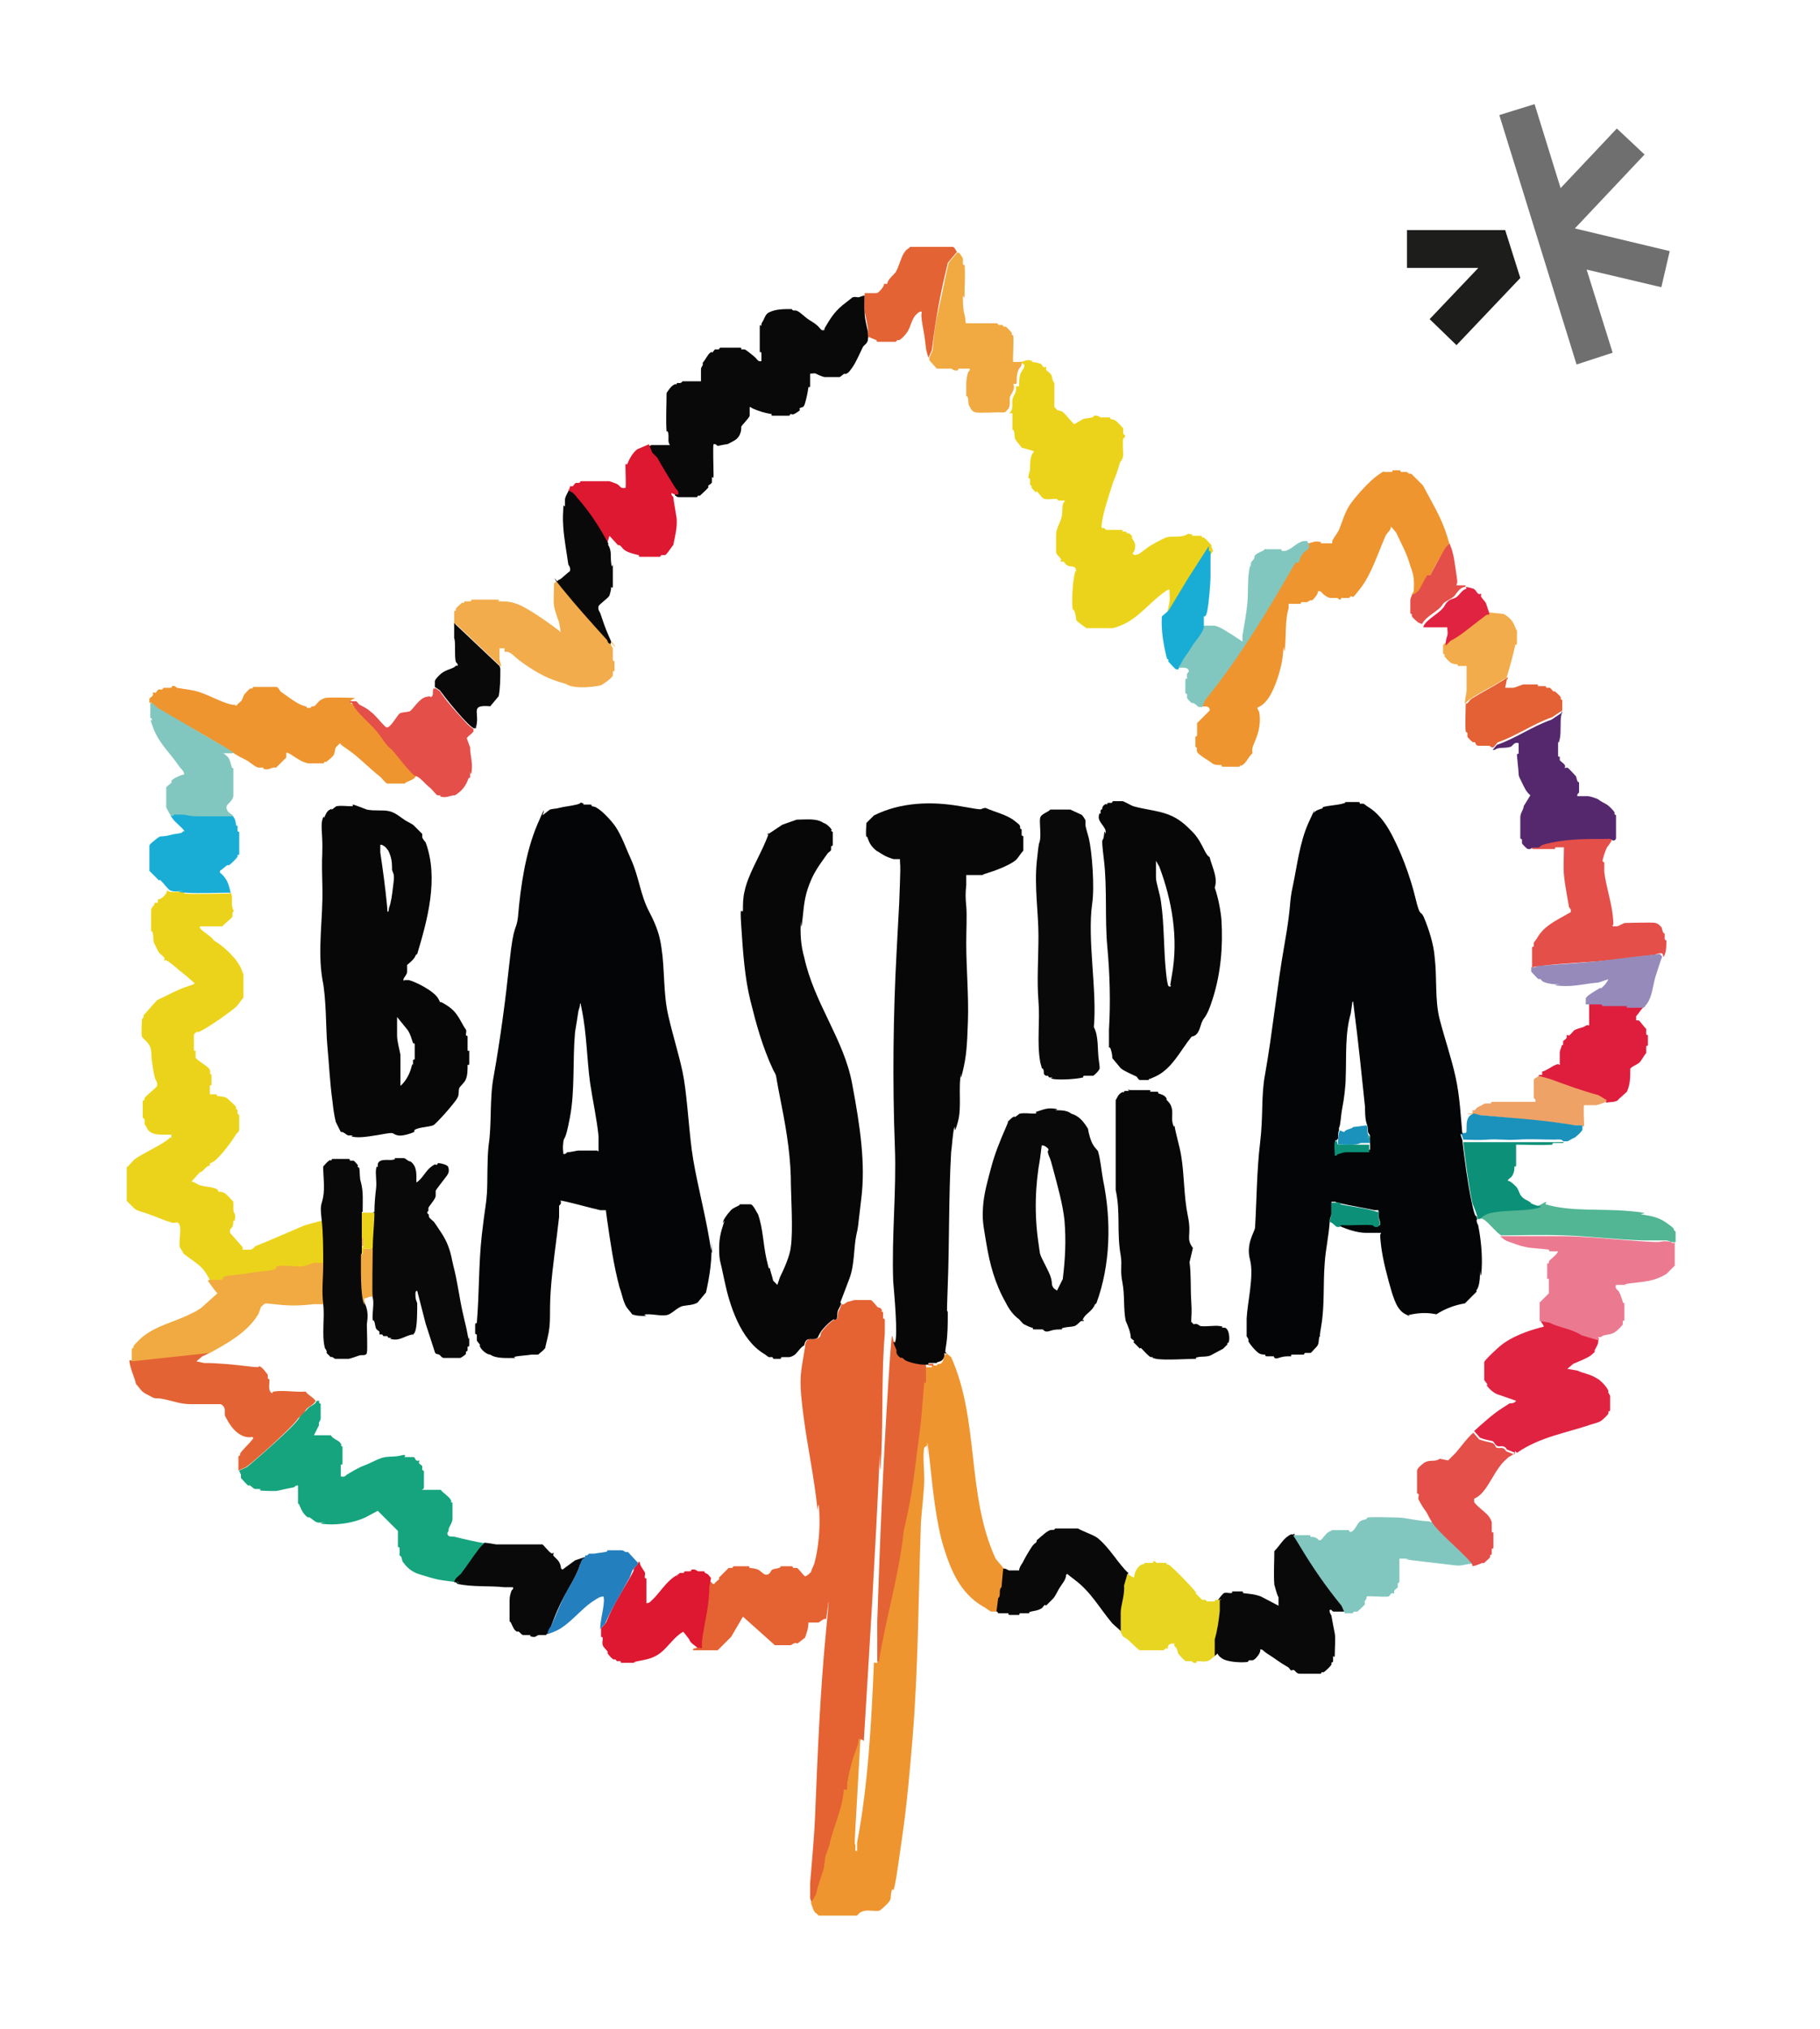 <?xml version="1.0" encoding="UTF-8"?>
<svg id="Capa_1" xmlns="http://www.w3.org/2000/svg" version="1.1" viewBox="0 0 216.8 241.6">
  <!-- Generator: Adobe Illustrator 29.8.2, SVG Export Plug-In . SVG Version: 2.1.1 Build 3)  -->
  <defs>
    <style>
      .st0 {
        fill: #040506;
      }

      .st1 {
        fill: #15a47e;
      }

      .st2 {
        fill: #dd1830;
      }

      .st3 {
        fill: #52b593;
      }

      .st4 {
        fill: #0a090a;
      }

      .st5 {
        fill: #070708;
      }

      .st6 {
        fill: #247fbe;
      }

      .st7 {
        fill: #f0aa41;
      }

      .st8 {
        fill: #1d1d1b;
      }

      .st9 {
        fill: #e44f49;
      }

      .st10 {
        fill: #e02341;
      }

      .st11 {
        fill: #e36135;
      }

      .st12 {
        fill: #e8d521;
      }

      .st13 {
        fill: #df1e3d;
      }

      .st14 {
        fill: #958aba;
      }

      .st15 {
        fill: #82c7bf;
      }

      .st16 {
        fill: #f2ac4b;
      }

      .st17 {
        fill: #ee9530;
      }

      .st18 {
        fill: #706f6f;
      }

      .st19 {
        fill: #1a92bb;
      }

      .st20 {
        fill: #ecd31b;
      }

      .st21 {
        fill: #e46334;
      }

      .st22 {
        fill: #55286e;
      }

      .st23 {
        fill: #0c9178;
      }

      .st24 {
        fill: #e56233;
      }

      .st25 {
        fill: #19add5;
      }

      .st26 {
        fill: #eb7a91;
      }

      .st27 {
        fill: #efa265;
      }
    </style>
  </defs>
  <g>
    <polygon class="st8" points="167.6 31.9 176.1 31.9 170.3 38 173.5 41.1 181.1 33.1 179.3 27.4 167.6 27.4 167.6 31.9"/>
    <polygon class="st18" points="182.8 12.4 178.6 13.7 187.8 43.4 192.1 42 189 32.1 197.9 34.2 198.9 29.9 187.6 27.2 195.9 18.4 192.6 15.3 185.9 22.4 182.8 12.4"/>
  </g>
  <g>
    <path class="st24" d="M102.6,207.1c-.4.2-.3.8-.4,1-.2.8-.5,1.7-.8,2.5s-.5,1.6-.4,2.6h-.4c0,2.3-1.3,4.5-1.7,6.6s-.3.8-.4,1.1c-.1.5-.2,1.5-.4,2.1s-.6,1.7-.8,2.7l-.6,1c0-.2-.2-.6-.2-.7,0-.5,0-1.2,0-1.7.2-2.6.5-5.5.6-8.2.3-7.4.6-14.7,1.3-21.9s0-1,0-1.4c-.2-.2-.8.4-.9.4-.3,0-1.2,0-1.2,0,0,.7-.2,1.2-.4,1.8l-.9.7c-.4-.2-.7.2-.8.2-.6,0-1.3,0-1.9,0l-3.8-3.4-1.4,2.4-1.6,1.6h-2.9c-.1,0,0-.2,0-.2.9,0,.5-.9.6-1.4.3-1.9.8-3.8.8-5.9l.2-1c.2.2.5.3.7.6h.2c.1-.2.3-.3.5-.5s0-.2,0-.2c.2-.2,1.2-1.2,1.2-1.2.1,0,.3,0,.4,0s.1-.2.2-.2c.3,0,1.4,0,1.7,0s.1.2.2.2c.2,0,.8.1,1,.2.4.2.7.7,1.1.6s.4-.5.6-.6.5-.1.8-.2.1-.2.2-.2c.3,0,1.1,0,1.3,0s.1.2.2.2c.1,0,.3,0,.4,0,.2,0,.7.8,1,1,.2,0,.6-.4.7-.5.1-.4.3-.7.4-1,.5-1.8.7-4.1.6-6.1s-.2-.1-.2-.2c-.4-4-1.2-7.5-1.7-11.4s-.4-4.6,0-6.9.1-1,.2-1.4c.2-1.1.8-.6,1.4-.8s.4-.6.5-.7c.3-.5,1.1-1.3,1.6-1.6s.2,0,.3,0c.1-.1.1-.9.2-1s.3-.7.4-.9c0,.4.6-.2.7-.2.2,0,.7-.2.8-.2.3,0,1.7,0,1.9,0s.6.6.8.8.3,0,.5.3,0,.1,0,.2.2.1.2.2c0,.2,0,.4,0,.6s.2.1.2.2c0,.4,0,1.3,0,1.7-.4,4.6-.2,9.4-.4,14.1s-.2.1-.2.2c-.5,11.5-1.2,22.8-1.9,34.2Z"/>
    <path class="st17" d="M112.7,161.1l.6.5c3.4,7.6,1.8,16.4,5.3,24l1,1.2-.2,2.2c-.4.3,0,1-.4,1.3l-.2,1.6c-.2,0-.5,0-.7,0s-.7-.5-1-.6c-2.7-1.6-3.8-4.2-4.7-7.1s-1.3-7-1.7-10.7-.2-.1-.2-.2c0-.4,0-.8,0-1.2,0,0-.4.2-.4.3-.2.7,0,2.7,0,3.6,0,1.6-.3,3.7-.4,5.3-.3,8.6-.3,17.2-1,25.7s-1,10.1-1.7,15-.6,2.2-.8,3.2,0,.7-.2,1.1-1.2,1.2-1.2,1.2c-.8.2-2-.4-2.7.6h-4.6c-.1-.2-.4-.3-.5-.5-.2-.3-.3-.8-.4-1l.6-1c.2-1,.5-1.8.8-2.7s.2-1.6.4-2.1.2-.5.4-1.1c.4-2.1,1.6-4.3,1.7-6.6h.4c0-.9.2-1.7.4-2.6s.5-1.7.8-2.5,0-.9.4-1c-.2,3.5-.4,7.1-.6,10.6s0,1.4,0,2.1-.1.7.2.7c0-.3,0-.6,0-1,1.3-6.8,1.7-14.2,2-21.4,0-.1.1,0,.2,0s.2,0,.2,0c.8-5,2.3-9.9,2.9-15s.4-2.1.6-3c.6-2.9.9-6,1.3-8.9s.3-4.2.6-6.3.2-.1.2-.2c0-.6,0-1.2,0-1.8.1,0,.3,0,.4,0s.3,0,.5,0v-.2c.2,0,.4,0,.6,0,0-.2.3-.2.4-.2.4-.2.4-.7.5-1s.2,0,.2,0Z"/>
    <path class="st20" d="M27.5,106.3c.3.7,0,1.1.2,1.8s.2.1.2.2c0,.2-.2.3-.2.4s0,.3,0,.4c0,.2-1,.9-1.2,1.2-.7,0-1.4,0-2.1,0s-.7,0-.5.3,1.3.9,1.6,1.4c1.2.7,2.8,2.2,3.3,3.5s0,.4.2.6v2.7c-.4.4-.6.9-1,1.2-1,.8-2.4,1.8-3.6,2.5s-.7.2-1,.4-.2.2-.3.3c0,.6,0,1.2,0,1.7s.2.1.2.2c0,.2,0,.6,0,.8,0,.3,1.6,1.1,1.7,1.5s0,.3,0,.4.2.1.2.2c0,.3,0,.9,0,1.1s-.2.1-.2.2c0,.3,0,.7,0,1,.2,0,.5,0,.7,0s.1.2.2.2c.4.1.9,0,1.3.4s.8.7.9.9,0,.1,0,.2.2.1.2.2,0,.3,0,.4.2.1.2.2c0,.3,0,1.4,0,1.7s-.3.4-.4.6c-.4.7-2,2.9-2.8,3.3s-.2,0-.3,0v.4c-.5,0-.7.7-1.2.8l-1,1.1c.3,0,.7.3.9.4.6.2,1.3.2,1.9.4s.3.4.4.4c.2,0,.5,0,.8.2s1,1,1,1c0,.2,0,.7,0,1s.3.4.2,1-.2.1-.2.2c0,.4,0,.8-.4,1.1v.4l1.5,1.7v.3c.3,0,.6,0,.9,0s.5-.3.6-.4c2-.8,4-1.7,5.9-2.5l2.2-.6c0,1.8.1,3.6.2,5.3-.4,0-.8,0-1.2,0s-1.4.4-1.7.4c-.7,0-2.1-.2-2.7,0s-.3.4-.4.4c-.6.2-2.1.2-2.9.4s-2.2.2-2.9.4-.3.4-.4.4c-.4,0-1,0-1.4,0-.8-1.5-1-1.7-2.4-2.7s-.6-.5-.9-.7c0-.2-.4-.6-.4-.8-.1-.7.2-1.9,0-2.5s-.6-.2-.9-.3c-1-.3-2.1-.8-3-1.1s-1.1-.3-1.5-.6l-.9-.9v-4c.4-.3.7-.8,1-1,1-.7,2.6-1.4,3.6-2.1s.3-.5.7-.4v-.4c-1.3,0-2.6.2-3-1-.3-.2-.1-.5-.2-.8s-.2-.1-.2-.2c0-.3,0-1.6,0-1.9s.2-.1.2-.2,0-.1,0-.2c.2-.4,1.5-1.3,1.5-1.5.1-.4-.1-.6-.2-.8-.2-.6-.3-1.5-.4-2.1s0-1.1-.2-1.7-.9-1-1-1.3,0-1.6,0-1.9.3-.3.2-.6l1.6-1.8c1.3-.6,2.5-1.3,3.8-1.7s.3-.4.5-.5c-.4-.3-.8-.7-1.2-1s-1.5-1.3-1.9-1.5-.2,0-.3,0,0-.2,0-.3c-.1-.2-.4-.4-.6-.6s-.5-1-.6-1.1c-.2-.4-.1-.9-.2-1.3s-.2-.1-.2-.2c0-.5,0-2.1,0-2.5s.5-.6.4-.9h.4v-.4c.4,0,1.1-.6,1.1-1.1.4.4,1.2.1,1.8.2s.1.2.2.2c1.8.1,3.7,0,5.4,0Z"/>
    <path class="st20" d="M121.5,43.1c.4,0,.7-.3,1.2-.2s.1.2.2.2c.3,0,.7.1,1,.2s.2.3.4.4.2,0,.3,0,0,.2,0,.3c.1.2.5.4.6.6.2.3.1.7.4,1v2.9c.1,0,.2.2.3.3s.5.1.6.2c.4.2,1.3,1.5,1.5,1.5l1-.6c.3-.1.8-.1,1.1-.2s.1-.2.2-.2c.5-.1.7.2.8.2.3,0,.7,0,1,0s.1.2.2.2c.1,0,.5.1.6.2.1,0,.8.8.9.9,0,.2,0,.4,0,.6s.3.1.2.4-.2.1-.2.2c-.1.5,0,1.3,0,1.9s-.3.8-.4,1c-.2.8-.5,1.6-.8,2.3-.4,1.3-1.1,3.3-1.3,4.6s0,.6,0,.9c.3-.1.4.2.5.2.5,0,1.2,0,1.7,0s.1.2.2.2c.1,0,.3,0,.4,0s.1.2.2.2c.1,0,.3,0,.5.3s0,.1,0,.2c.3.5.5.7.4,1.3s-.4.5-.2.7.4,0,.6,0c.5-.3.9-.7,1.4-1s1.6-.9,1.9-1c.7-.2,1.4,0,2.1-.2s.3-.3.8-.2.1.2.2.2c.3,0,.7,0,1,0s.1.2.2.2.1,0,.2,0c.3.2.6.6.9.9,0,.3.1.4.2.7l-2.5,3.9-2.3,3.8-.8.7c0-.7.3-1.6.4-2.2s0-1.1,0-1.6c-.3,0-.4.2-.6.3-1.7,1.2-3.1,3.1-5,3.9s-.9,0-1.1.4h-3.2c-.2-.2-1.2-.8-1.2-1s-.1-.7-.2-1-.2-.1-.2-.2c-.2-.9,0-3.3.2-4.2s.2-.1.2-.2c0-.2,0-.6-.3-.7s-.5,0-.8-.2-.2-.3-.4-.4-.2,0-.3,0,0-.2,0-.3c-.1-.2-.5-.5-.6-.8,0-.7,0-1.4,0-2.1s.4-1.3.6-1.9.1-1.2.2-1.7.3-.2.2-.5c-.2,0-.5,0-.7,0s-.1-.2-.2-.2c-.4,0-1.2.1-1.5,0s-.6-.6-.8-.8-.1,0-.2,0c-.1,0-.4-.4-.5-.5s0-.1,0-.2-.2-.1-.2-.2c0-.2,0-.4,0-.6s-.2-.1-.2-.2c0-.5.2-.8.2-1,0-.6,0-1.2.2-1.7s.3-.2.2-.5l-1.4-.4c-.2-.3-.5-.6-.7-.9s-.1-.6-.2-1-.2-.1-.2-.2c0-.4,0-1.9,0-2h-.4c.6-.5.3-1,.4-1.6s.6-.9.4-1.6h.4c0-.5,0-1.2.2-1.6s.5-.6.4-1Z"/>
    <path class="st17" d="M172.7,64.8c-.2.4-.6.7-.8,1-.6.9-1.2,1.9-1.5,2.8h-.4c-.2.5-.6,1.3-1,1.8s-.5.5-.8.5c0-.3.2-.4.2-.5.1-1.3,0-2-.4-3-.4-1.5-1.1-2.7-1.7-4l-.6-.7c0,.4-.4.7-.6,1-.9,2-1.7,4.6-3,6.3s-.9.9-1,1-.1,0-.2,0-.1.2-.2.2c-.2,0-.5,0-.8,0s-.1.2-.2.2c-.3,0-.3-.2-.4-.2-.2,0-.5,0-.8,0s-.7-.3-.8-.4c-.2-.1-.3-.5-.7-.4,0,.4-.4.8-.7,1.1-.3-.1-.5.2-.6.2-.2,0-.4,0-.6,0s-.1.2-.2.2c-.4,0-1,0-1.4,0,0,.2,0,.3,0,.5-.4,1.4-.3,2.9-.4,4.4s-.2.1-.2.2c-.1,1.4-.2,2.1-.6,3.4s-1.1,3.1-2.2,3.7-.2,0-.3,0c-.1.3.2.6.2.7.2,1.1,0,2.2-.4,3.2s-.5,1.1-.4,1.7c-.5.4-.7,1.1-1.2,1.4s-.1,0-.2,0-.1.2-.2.2c-.3,0-1.6,0-1.9,0s-.1-.2-.2-.2c-.4,0-.8,0-1.1-.2-.3-.3-1.7-1-1.8-1.4s0-.3,0-.4-.2-.1-.2-.2c0-.3,0-.9,0-1.1s.2-.1.2-.2c0-.5,0-1,0-1.5l1.5-1.5c0-.7-.7-.4-1.1-.5l.4-.9c3.9-4.9,7.5-10.6,10.7-16.3h.4c0-.4.3-.9.6-1.2s.7-.5.6-1c.5,0,.8-.3,1.4-.2s.1.2.2.2c.5,0,1,0,1.4,0,0,0,0-.2,0-.3.2-.4.6-.9.8-1.3.4-1,.7-2.1,1.3-3s2.3-2.8,3.3-3.5.7-.4.8-.4c.2,0,.5,0,.8,0s.1-.2.2-.2c.2,0,.6,0,.8,0s.1.2.2.2c.2,0,.4,0,.6,0s.3.3.6.2l1.4,1.4c1.1,2.1,2.2,3.8,2.9,6.1s.2.8.2.9Z"/>
    <path class="st4" d="M103,35.1c0,.7,0,1.5,0,2.2s.3,1.7.4,2.3,0,.5,0,.7c0,.6-.4.7-.6,1-.4.8-.8,1.8-1.3,2.5s-.5.6-.7.7-.1,0-.2,0c-.1,0-.5.4-.6.4-.3,0-1.4,0-1.7,0s-.9-.3-1.1-.4-.5,0-.7,0c0,.5,0,1,0,1.4s-.2.1-.2.2c-.1.7-.2,1.2-.4,1.9s-.4.4-.6.6,0,.1,0,.2c0,.1-.5.4-.7.5s-.3,0-.4,0-.1.2-.2.2c-.4,0-1.5,0-1.9,0s-.1-.2-.2-.2c-.7-.1-1.4-.3-2.1-.6s-.2-.3-.5-.2c0,.3,0,.8,0,1s-.9,1.1-1,1.3c0,.3,0,.6-.2,1s-.5.6-.7.7-.7.4-.8.4c-.2,0-1.1.2-1.1.2-.1,0-.2-.3-.5-.2-.1.1,0,3.1,0,3.7s-.2.1-.2.2c0,.2,0,.4,0,.6s-.3.3-.4.4,0,.2,0,.2c-.1.2-.9.9-1,1s-.1,0-.2,0-.1.2-.2.2c-.4,0-1.7,0-2.1,0s-.2-.1-.5-.2c0-.5-.4-.7-.6-1-.6-1-1.3-2.1-1.9-3.2l-.6-.6-.4-1c.3.1.6-.2.7-.2.4,0,2.1,0,2.2,0-.3-.4-.1-.9-.2-1.4s-.2-.1-.2-.2c-.1-1.5,0-3.1,0-4.6.2-.3.5-.8.9-1s.1,0,.2,0,.1-.2.2-.2c.2,0,.4.1.6-.2h2.2c0-.5,0-1,0-1.4s.3-.4.2-.8c.3-.3.6-1,.9-1.2s.2,0,.2,0c.1,0,.3-.4.4-.4s.3,0,.4,0,.1-.2.2-.2c.4,0,1.9,0,2.3,0s.1.2.2.2c.1,0,.3,0,.4,0s1.1.8,1.3,1,.3.5.7.4c0-.3,0-.6,0-.9s-.2-.1-.2-.2c0-.6,0-2.3,0-2.9s.2-.1.2-.2c0-.3,0-.3.2-.6.2-.4.3-.8.7-1,.8-.4,1.7-.4,2.7-.4.2.3.4.1.6.2.5.2,1,.8,1.5,1.1s.8.5,1.1.8.3.5.7.4c0-.3.1-.3.2-.5.7-1.2,1.2-1.9,2.4-2.8s.5-.5.8-.6.4,0,.6,0c.3,0,.4-.2.9-.2Z"/>
    <path class="st1" d="M37.8,166.8s.1,0,.2,0,0,.1,0,.2.2.1.2.2c0,.3,0,1.4,0,1.7s-.3.4-.2.8l-.6,1.2h2c.3.5,1,.6,1.2,1s0,.1,0,.2.2.1.2.2c0,.4,0,1.5,0,1.9s-.2.1-.2.2c0,.5,0,1,0,1.4.4.1.5,0,.7-.2.7-.4,1.3-.8,2.1-1.1s1.8-.9,2.5-1,1.1,0,1.9-.2.3.2.4.2c.3,0,.7,0,1,0s.2.3.4.4.2,0,.3,0,0,.2,0,.3c0,.1.4.3.4.4s0,.3,0,.4.2.1.2.2c0,.3,0,1.6,0,1.9s-.3.2-.2.3h2.2c.3.4,1,.8,1.2,1.2s0,.1,0,.2.2.1.2.2c0,.3,0,1.6,0,1.9s-.3.8-.4,1,0,.4-.2.6v.2c.2.4.5.2.9.3,1.2.3,2.5.6,3.7.8,0,.3-.4.4-.6.7-.7.9-1.4,2-2.1,2.9s-.7.6-.8,1c-1.4-.2-2-.2-3.3-.6s-1.5-.4-2.1-.8-.9-.9-1-1-.1-.4-.2-.6-.2-.1-.2-.2c0-.2,0-.5,0-.8s-.2-.1-.2-.2c0-.6,0-1.3,0-1.9l-2.4-2.4-1.5.8c-1.3.6-3.1.9-4.6.8s-.1-.2-.2-.2c-.2,0-.5,0-.8,0s-.8-.5-1-.6-.1,0-.2,0c-.5-.3-.8-.9-1-1.4s-.2-.1-.2-.2c0-.4,0-2.1,0-2.2-.3-.1-.4.2-.5.2-.5.1-1.5.3-1.9.4s-1.5,0-1.9,0-.1-.2-.2-.2c-.2,0-.4,0-.6,0s-.4-.3-.6-.4-.1,0-.2,0c-.1,0-.8-.8-.9-.9,0-.1,0-.3,0-.4s-.1-.1-.2-.5l.9-.4c1-.8,5.7-4.9,6.2-5.8s.6-.6,1-1.1,1-.5,1.1-1Z"/>
    <path class="st17" d="M41.8,83.4c-.2.6.3.3.4.5.2.7,2.1,2.3,2.7,3s1.2,1.8,1.8,2.2,2.7,3.2,2.9,3.2c-.3.7-1,.6-1.4,1h-2.1c-.3-.2-.5-.5-.8-.8-1.3-1-2.5-2.3-3.8-3.2s-.7-.5-1-.8l-.5.5c-.1.2-.1.5-.2.8s-.8.8-.9.9-.1,0-.2,0-.1.2-.2.2c-.3,0-1.4,0-1.7,0s-1-.3-1.1-.4c-.4-.2-.9-.6-1.3-.8s-.2,0-.3,0v.5l-1.2,1.2c-.5-.1-.8.3-1.3.2s-.1-.2-.2-.2c-.2,0-.4,0-.6,0-.3,0-1-.6-1.3-.8-.6-.3-1.2-.6-1.8-1-1.7-1.1-3.6-2.2-5.4-3.2s-2.5-1.3-3.6-2.1-.4-.7-.9-.6c0-.2,0-.4,0-.5s.3-.2.4-.4,0-.2,0-.3.2,0,.3,0c.1,0,.3-.4.4-.4s.3,0,.4,0,.1-.2.2-.2c.2,0,.5,0,.8,0s.1-.2.2-.2c.4-.1.5.2.6.2,1,.2,1.8.2,2.9.6s2.2,1,3.2,1.3.6-.1.8.2h.2c.1-.2.3-.3.5-.5s.3-.7.4-.8.5-.6.7-.7.1,0,.2,0,.1-.2.2-.2c.3,0,2.4,0,2.7,0s.4.5.6.6c.6.4,1.6,1.2,2.3,1.5s.6.1.8.4h.4c0-.2.3-.2.4-.2.2-.1.4-.4.6-.6s.7-.4.8-.4c.6-.1,2.7,0,3.5,0Z"/>
    <path class="st10" d="M190.4,159.5c0,.6-.2.8-.4,1.2s0,.1,0,.2c0,.1-.4.4-.5.5-.6.4-1.4.7-2.1,1l-.7.6,1.2.2c.6.3,1.4.4,2.1.8s.5.3.6.4c.4.3.8.8,1,1.2-.1.3.2.5.2.6,0,.3,0,1.5,0,1.7s-.2.1-.2.2,0,.1,0,.2c0,.1-.7.8-.9.9-.3.2-.8.3-1.1.4-2.9,1-6.2,1.5-8.9,3.4l-.2-.2c-.1,0,0,.1,0,.2l-1-.4c-.3-.6-.8-.3-1.1-.4s-.4-.5-.6-.6c-.5-.1-1-.2-1.5-.4l-.7-.8c1-.9,2.2-2,3.3-2.7s.9-.6,1-.6c.2,0,.5,0,.7-.3l-2-.7c-.5-.1-1.1-.6-1.4-1s0-.1,0-.2c0-.1-.4-.5-.4-.6,0-.2,0-1.9,0-2.1s1.7-1.8,2-2c1.2-1,3.1-1.7,4.6-2.1s.3,0,.5,0c0-.5-.3-.4-.4-1l1.2.2c1.2.6,2.6.7,3.8,1.5l2,.6Z"/>
    <path class="st4" d="M154.2,182.6c0,.6.5,1,.8,1.4,1.5,2.5,3.1,4.9,4.9,7l.4.9c-.4,0-1.1,0-1.4,0s-.2-.3-.5-.2c-.1.3.2.6.2.7.1.6.3,1.6.4,2.1s0,1.9,0,2.5-.2.1-.2.2c0,.2,0,.4,0,.6s-.2.1-.2.2,0,.1,0,.2c0,.1-.7.8-.9.9s-.1,0-.2,0-.1.2-.2.2c-.3,0-2.2,0-2.5,0s-.5-.3-.6-.4-.3,0-.4,0-.2-.3-.4-.4c-.9-.5-1.5-1-2.3-1.5s-.6-.6-1-.6c.2.3-.6,1.3-.9,1.3s-.3,0-.4,0-.1.2-.2.2c-.8.1-2.4,0-3-.4s-.5-.6-.6-.6c-.1.2-.4.3-.5.4v-2c.3-1,.5-2.3.6-3.4s0-1,0-1.4c0,0,.5-.7.7-.8s.5,0,.8,0,.1-.2.2-.2c.3,0,.8,0,1.1,0s.1.2.2.2c.7.1,1.3.1,2.1.4l2.1,1.1v-1c-.2-.3-.4-1.2-.5-1.5-.1-1.3,0-2.7,0-4,.7-.7,1.1-1.6,2-2,0,0,.2,0,.3,0Z"/>
    <path class="st26" d="M199.5,147.9c0,.9,0,1.8,0,2.8l-1,1c-1.5.9-2.6.9-4.2,1.1s-.1.2-.2.2c-.5,0-1.1,0-1.6,0-.2.5.3.6.4.9.2.4.3.8.4,1.1s.2.1.2.2c0,.3,0,1.6,0,1.9s-.2.1-.2.2c0,.1,0,.3,0,.4s-.7.8-.9.9c-.4.3-.9.3-1.3.4s-.3.3-.7.2c0,.1,0,.3,0,.4l-2-.6c-1.2-.8-2.7-.9-3.8-1.5l-1.2-.2c0-.7,0-1.5,0-2.2l1.1-1.1c0-.5,0-1,0-1.5s-.2-.1-.2-.2c0-.4,0-1.4,0-1.7s.2-.1.2-.2,0-.1,0-.2c.3-.4.9-.7,1.1-1.2-.3,0-.6,0-.9,0s-.1-.2-.2-.2c-1.5-.2-2.4-.1-3.8-.6s-1.3-.4-2-1c2.5,0,5,0,7.5,0s6.3.4,9.3.6,1.9,0,2.9,0,.6.3,1,.2Z"/>
    <path class="st16" d="M72.6,76.6s.2,0,.2,0c-.1.3.2.5.2.6,0,.4,0,.9,0,1.3s.2.1.2.2c0,.3,0,.9,0,1.1s-.2.1-.2.2c0,.1,0,.3,0,.4,0,.3-1.2,1.1-1.4,1.2-.9.2-2.1.3-3,.2s-1-.3-1.3-.4c-1.9-.5-3.2-1.2-4.8-2.3s-1.5-1.5-2.4-1.5v-.4h-.6c0,.4,0,.8,0,1.2s.2.6.2,1l-5.4-5.1c-.2,0,0,.4,0,.6-.3-.1-.2-.8-.2-1s0-.7,0-1,.2-.1.2-.2,0-.1,0-.2c0-.1.6-.6.7-.7s.1,0,.2,0,.1-.2.2-.2c.2,0,.4,0,.6,0s.1-.2.2-.2c.7,0,2.1,0,2.9,0s.1.2.2.2c.9,0,1.5,0,2.5.4s2.9,1.7,4,2.5,1,.8,1,.8l-.2-1.2c-.2-.5-.5-1.4-.6-1.9-.1-.8,0-1.8,0-2.7.1-.2.4-.3.6-.5.2.2.3.6.5.8,1.7,2.1,3.6,4.1,5.4,6.2s0,.3.4.5Z"/>
    <path class="st9" d="M192.1,99.8c0,.1-.4.8-.6,1s-.6,1.5-.6,1.7.2.1.2.2c0,.3,0,.8,0,1.1.2,1.7.8,3.4,1,5.1s0,1,0,1.4c.2,0,.3,0,.5,0s.8-.4,1-.4c.5,0,3.2-.1,3.6,0s.6.4.7.5.1.4.2.6.2.1.2.2c0,.2,0,.4,0,.6s.2.1.2.2c0,.6,0,1.2-.2,1.7s-.2,0-.2,0c-.1-.4-.7-.1-1,0-2,.2-4,.5-6,.7s-4.9.3-7.4.6-.6.3-1,.2c0,0-.2,0-.2,0,0-.3,0-2,0-2.3s.2-.1.2-.2c0-.1,0-.3,0-.4s.3-.4.4-.6c.8-1.4,2.1-2,3.5-2.8s.4,0,.5-.3c.1-.4-.2-.5-.2-.6-.2-1.2-.5-2.7-.6-3.8s0-2.2,0-3.3c-.3,0-.6,0-.9,0s-.1.2-.2.2c-.5,0-2.1,0-2.5,0s-.1-.2-.2-.2-.1,0-.2,0c-.1,0,0-.2,0-.2.4-.3.7-.1,1-.2s1.2-.5,1.7-.6c2-.4,3.9-.4,6.1-.4s.9-.1,1,.2Z"/>
    <path class="st21" d="M25,161.1c-.3.1-.6.3-.9.4l-.7.6.9.2c1.8,0,3.6.2,5.3.4s1,0,1.3,0,1,1,1,1c0,.1,0,.3,0,.4s.2.1.2.2c0,.6-.2,1.3.3,1.6,0,0,.1-.2.2-.2,1.1-.2,2.6.1,3.8,0,.4.5.8.6,1.2,1.1-.2.5-.9.7-1.1,1-.4.6-.7.8-1,1.1-.5.9-5.2,5.1-6.2,5.8l-.9.4c0-.3,0-1.3,0-1.6s.2-.1.2-.2,0-.1,0-.2c.2-.4,1-1.1,1.3-1.5s.3-.2.2-.5c-1,.2-1.9-.4-2.5-1.2s-.7-1.2-.8-1.3c-.1-.5.2-1-.5-1.4-1.2,0-2.4,0-3.6,0s-2.2-.4-3.2-.6-.9,0-1.3-.2-1-.5-1.1-.6c-.4-.3-.6-.7-.9-1-.2-.9-.7-1.8-.8-2.8l9.3-1Z"/>
    <path class="st15" d="M170.6,181c.5,1,3.3,3.3,4.3,4.4s.5.4.5.8c-.7,0-1.3.3-2,.2-1.7-.2-3.4-.4-5.1-.6s-.1-.2-.2-.2c-.5,0-1,0-1.4,0v2.8c0,0-.2.1-.2.2s0,.3,0,.4-.3.2-.4.4,0,.2,0,.3-.2,0-.3,0c-.1,0-.3.4-.4.4-.4.1-2.5-.1-2.6,0,0,.3-.1.4-.2.5s0,.3,0,.4-.8.8-.9.9c-.1,0-.3,0-.4,0s-.1.2-.2.2c-.2,0-.6,0-.9,0l-.4-.9c-1.8-2.2-3.4-4.5-4.9-7s-.7-.9-.8-1.4c.4,0,1.4,0,1.8,0s.1.2.2.2c.3,0,.7,0,1,.4h.2c.3-.2.6-.8,1-1s.4-.2.4-.2c.2,0,1.7,0,1.9,0s.1.2.2.2h.2c.5-.3.7-1.1,1.1-1.3s.4-.1.6-.2.1-.2.2-.2c.6-.1,2.9,0,3.6,0s2,.3,3,.4.7,0,1,.2Z"/>
    <path class="st7" d="M38.5,150.4c0,1.8-.1,3.3,0,4.9-.4,0-.8,0-1.2,0-1.7.2-2.9.2-4.6,0s-.9,0-1.3,0c0,.1-.2.2-.3.3-.1.2-.2.7-.4,1-1.3,2.1-3.7,3.4-5.7,4.5l-9.3,1c0-.3,0-1.1,0-1.4s.2-.1.2-.2,0-.1,0-.2c.1-.2,1-1.1,1.2-1.2,1.5-1.2,3.6-1.7,5.3-2.5s1-.6,1.5-.8l2-1.8c-.4-.4-.7-.9-1-1.3s0-.2,0-.3c.4,0,1.1,0,1.4,0s.3-.4.4-.4c.7-.2,2-.2,2.9-.4s2.2-.2,2.9-.4.3-.4.4-.4c.6-.2,1.9,0,2.7,0s1.3-.3,1.7-.4.8,0,1.2,0Z"/>
    <path class="st22" d="M186,84.6c.2.5,0,.2,0,.5-.2.7,0,2-.2,2.9s-.2.1-.2.2c0,.4,0,1.3,0,1.7s.2.1.2.2c0,.1,0,.3,0,.4s.5.4.6.6,0,.2,0,.3.2,0,.3,0,.9.9,1,1,.1.4.2.6.2.1.2.2c0,.2,0,.9,0,1.1s-.3.2-.2.5c.4,0,.9,0,1.2,0s1.2.3,1.3.4.8.5,1,.6c.2.1.8.7.9.9s0,.1,0,.2.2.1.2.2c0,.3,0,2.4,0,2.7s-.4.3-.4.3c-.1-.3-.7-.2-1-.2-2.2,0-4.1,0-6.1.4s-1.3.5-1.7.6-.7-.1-1,.2c0,0-.2,0-.3,0s-.7-.6-.7-.7c0-.1,0-.3,0-.4s-.2-.1-.2-.2c0-.4,0-2,0-2.5s.4-.9.4-1.3l.8-1.3c-.5-.4-.7-.9-1-1.5s-.4-.8-.4-1c0-.4-.2-2.1-.2-2.3s.2-.1.2-.2c0-.4,0-.8,0-1.2-.5-.2-.7.3-.9.4-.5.2-1,.1-1.5.2s-.2.2-.7.2l.5-.6c2.3-.8,4.2-2.2,6.5-3l1.2-.8Z"/>
    <path class="st4" d="M134.4,187.3l-.4,1.4c.1,1.1-.3,2.2-.4,3.2s0,1.6,0,2.4c-.3-.3-.8-.7-1.1-1-1.6-1.9-2.5-3.7-4.5-5.2s-.5-.7-1-.6c0,.6-.5,1.1-.8,1.6s-.5,1-.8,1.3-.5.5-.7.7-.1,0-.2,0c-.1,0-.3.3-.4.4-.5.3-.9.3-1.3.4s-.1.2-.2.2c-.3,0-.7,0-1,0s-.1.2-.2.2c-.3,0-.8,0-1.1,0s-.1-.2-.2-.2c-.4,0-.8,0-1.1,0s0-.2-.3-.2l.2-1.6c.4-.3,0-1,.4-1.3l.2-2.2c.3-.1.6.2.7.2.4,0,.8,0,1.2,0,0-.3.2-.6.4-.9.3-.6.7-1.3,1.1-1.9s.6-.4.6-.8c.5-.4,1.2-1.1,1.6-1.2s.4.1.6-.2h2.7c.7.4,1.7.7,2.3,1.1,1.5,1.2,2.5,3.1,3.7,4.2Z"/>
    <path class="st7" d="M113.9,30.1s.2,0,.3,0,.5.6.5.7c0,.2,0,.4,0,.6s.2.1.2.2c.1.8,0,2.5,0,3.4s-.2.1-.2.2c0,.9,0,1.5.2,2.3s0,1,.3,1h3.6c0,0,.1.2.2.2.1,0,.3,0,.4,0s.1.2.2.2.1,0,.2,0c.1,0,.6.6.7.7s0,.1,0,.2.2.1.2.2c.1.5-.1,3,0,3.1.3,0,.7,0,1,0,.1.5-.3.7-.4,1-.2.5-.2,1.1-.2,1.6h-.4c.3.7-.3,1.2-.4,1.6-.1.6.2,1.1-.4,1.6-.1.3-.7.2-1,.2-.6,0-2.2.1-2.7,0s-.6-.6-.7-.7c-.2-.3-.1-.6-.2-1s-.2-.1-.2-.2c0-.4,0-1.1,0-1.5s.1-1,.2-1.3.3-.2.2-.5c-.4,0-.9,0-1.2,0s-.1.2-.2.2c-.5.1-.7-.2-.8-.2-.5,0-1.2,0-1.7,0l-.9-1c0,0,0-.2,0-.3l.4-.9c.1-1.8.4-3.6.8-5.3s.7-3.4,1.1-5.1l1-1.2Z"/>
    <path class="st12" d="M145.3,190.4c0,.5,0,1,0,1.4-.1,1.1-.3,2.4-.6,3.4v2c-.3.2-.5.5-.9.6s-.8,0-1.1,0-.1.2-.2.2c-.4.1-.5-.2-.6-.2-.2,0-.4,0-.6,0s-1-.9-1-1-.1-.5-.2-.6-.3-.2-.2-.5c-.4,0-.8,0-.8.6-.3-.1-.4.2-.5.2-.4,0-2.3,0-2.7,0s-.3-.2-.4-.2c-.4-.3-1.1-1.1-1.5-1.3s-.2-.2-.5-.6c0-.8,0-1.6,0-2.4s.5-2.1.4-3.2l.4-1.4c.1,0,.6.5.8.4,0-.5.4-1.3.9-1.5s.1,0,.2,0,.1-.2.2-.2c.2,0,.5,0,.8,0s.1-.2.2-.2c.3,0,.3.2.4.2.3,0,.7,0,1,0s.1.2.2.2.1,0,.2,0c.5.3,2.6,2.5,3.1,3.1s0,.2,0,.2c.1.1.8.8.9.9.1,0,.3,0,.4,0s.1.2.2.2c.2,0,.6,0,.8,0s.1-.2.2-.2c.2,0,.5,0,.7,0Z"/>
    <path class="st2" d="M80.8,58.9c-.3,0-.5,0-.8-.2-.1.3.2.4.2.5.1.8.3,1.8.4,2.5.1,1.1-.2,2.2-.4,3.2-.2.2-.8,1.2-1,1.2s-.3,0-.4,0-.1.2-.2.2c-.4,0-1.9,0-2.3,0s-.1-.2-.2-.2c-.5-.1-1.3-.3-1.7-.6s-.4-.6-.8-.6l-1-1.1-.3,1c-1.2-2.1-2.3-3.9-3.8-5.6s-.5-.5-.8-.7c.1-.2.2-.5.2-.6,0,0,.2,0,.3,0,.1,0,.3-.4.4-.4s.3,0,.4,0,.1-.2.2-.2h3.4c0,0,.9.3,1,.4.3.2.3.5.9.4.1-.1,0-2.1,0-2.6s.2-.1.2-.2c.3-.7.6-1.3,1.2-1.8l1.4-.6.4,1,.6.6c.6,1.1,1.3,2.2,1.9,3.2s.6.6.6,1Z"/>
    <path class="st2" d="M76,186h.2c0,.4.5,1,.6,1.2s0,.4,0,.6.2.1.2.2v2.9c.3,0,.4-.1.6-.3.9-.8,1.7-2.2,2.8-2.9s.1,0,.2,0c.1,0,.3-.4.4-.4s.3,0,.4,0,.1-.2.2-.2c.2,0,.4,0,.6,0s.1-.2.2-.2c.5-.1.6.2.8.2s.4,0,.6,0,.1.2.2.2c.5.2.4.3.7.6l-.2,1c0,2.1-.5,4-.8,5.9s.3,1.4-.6,1.4c-.4-.3-.9-.6-1-1l-.7-.9c-1,.5-1.8,1.8-2.7,2.5s-1.7.8-2.7,1-.1.2-.2.2c-.3,0-1.4,0-1.7,0s-.1-.2-.2-.2c-.1,0-.3,0-.4,0s-.1-.2-.2-.2-.1,0-.2,0c-.1,0-.6-.5-.7-.7s0-.1,0-.2c-.1-.2-.5-.5-.6-.8s0-.5,0-.8-.2-.1-.2-.2c0-.3,0-.7,0-1l.6-.7c.7-1.8,1.7-3.4,2.7-5.1s.4-1,.6-1.3.5-.5.6-.9Z"/>
    <path class="st9" d="M180.5,172.9c-.2.4-.8.5-1,.8-1.5,1.2-2.2,3.8-3.6,4.6s-.2,0-.3,0c0,.2,0,.4,0,.5,0,.3,1.4,1.3,1.7,1.7s.4.7.4.8c0,.3,0,.7,0,1s.2.1.2.2c0,.4,0,1.3,0,1.7s-.2.1-.2.2c0,.2,0,.4,0,.6s-.2.1-.2.2,0,.1,0,.2c0,.1-.6.6-.7.7s-.1,0-.2,0c-.5.2-.7.3-1.2.4,0-.4-.3-.5-.5-.8-1-1.1-3.7-3.4-4.3-4.4s-.5-1-.8-1.4-.7-1.1-.8-1.3,0-.4,0-.6-.2-.1-.2-.2c0-.4,0-2.4,0-2.7s.9-1,1-1c.6-.3,1.2,0,1.7-.4l1,.2c.3-.3.6-.6.9-.9.7-.8,1.3-1.7,2.1-2.4l.7.8c.5.2,1.1.3,1.5.4s.4.5.6.6c.4.1.8-.2,1.1.4l1,.4Z"/>
    <path class="st13" d="M195.7,120c-.3.3-.5.7-.8,1v.5s.2,0,.3,0,.8,1,.9,1c0,.2,0,.4,0,.6s.2.1.2.2c0,.3,0,.9,0,1.1s-.2.1-.2.2c0,.2,0,.5,0,.8-.3.3-.6,1-.9,1.2s-1,.5-1,.7c0,1,0,1.8-.4,2.7l-1,.9c-.2.4-1.2.3-1.4.4l-1-.6c-1.9-.5-3.8-1.2-5.7-1.9l-1.4-.4c0,0,0-.3,0-.4h.4v-.4c.5-.1,1.1-.6,1.6-.8s.3,0,.5,0c0-.5,0-1,0-1.4s.2-.6.2-.8.2-.1.2-.2c0-.1,0-.3,0-.4s.3-.2.4-.4,0-.2,0-.3.2,0,.3,0c.2-.1.4-.4.6-.6.3-.2.8-.3,1.1-.4s.3-.3.7-.2c0-.9,0-1.8,0-2.7.6,0,1.2,0,1.8,0s.1.2.2.2h2.9c0,0,.1.2.2.2.5,0,1.1,0,1.6,0Z"/>
    <path class="st9" d="M51.8,81.9l.6.4c.7,1.1,1.8,2.3,2.7,3.3s.9.9,1.3,1.2c0,0,0,.2,0,.3-.2.3-.6.5-.8.8l.4,1.1c0,.9.3,1.7.2,2.7s-.2.1-.2.2c0,.2,0,.4,0,.6s-.2.1-.2.2c-.3.9-.8,1.5-1.6,2-.6,0-.9.3-1.5.2s-.1-.2-.2-.2c-.1,0-.3,0-.4,0s-.7-.8-1-1c-.5-.4-1.1-1.2-1.6-1.3s-2.7-3.1-2.9-3.2c-.6-.4-1.2-1.5-1.8-2.2s-2.4-2.3-2.7-3-.5,0-.4-.5c.2,0,.4,0,.7,0,.1,0,.3.3.4.4.4.2,1,.5,1.3.8.7.5,1.2,1.3,1.9,1.9h.2c.5-.2,1.2-1.6,1.5-1.7s.8-.1,1.1-.2,1.1-1.5,1.9-1.7.4,0,.6,0c.4-.1.2-.6.3-.9s.2,0,.2,0Z"/>
    <path class="st4" d="M57.7,183.7c.3,0,1.4.2,1.4.2h5.5c.1,0,.7.8,1,1s.2,0,.3,0,0,.2,0,.3c.2.3.6.5.8,1s0,.5.3.7l1.5-1.1,1.2-.4c0,.3-.5.8-.6.9-.3,1.1-1.3,2.7-1.9,3.8s-1.1,2.3-1.5,3.4-.5.6-.4,1c-.2,0-.2.2-.3.2-.2,0-.5,0-.8,0s-.3.3-.8.2-.1-.2-.2-.2c-.2,0-.5,0-.8,0s-.4-.3-.6-.4-.1,0-.2,0c-.4-.2-.5-.6-.7-1s-.2-.1-.2-.2c0-.4,0-2,0-2.5s.1-.8.2-1.1.3-.2.2-.5c-.3,0-.7,0-1,0-1.8-.2-3.8,0-5.6-.4l-.2-.2c0,0-.1,0-.2,0,.1-.5.5-.7.8-1,.7-.9,1.4-2,2.1-2.9s.5-.4.6-.7Z"/>
    <path class="st25" d="M27.7,97.1c.4.6.3.5.4,1s.2.1.2.2c0,.2,0,.4,0,.6s.2.1.2.2c0,.4,0,2.1,0,2.5s-.2.1-.2.2,0,.1,0,.2c-.1.2-.8.9-1,1s-.1,0-.2,0c-.3.2-.6.5-.9.7v.2c.6.5.9,1,1.1,1.7s.1.6.2.7c-1.8,0-3.7.1-5.4,0s-.1-.2-.2-.2c-.6,0-1.4.2-1.8-.2s-.6-.7-.9-1-.2,0-.2,0c-.4-.4-.8-.8-1.2-1.2,0-.2,0-2.8,0-3s.6-.6.7-.7.5-.4.6-.4c.4,0,1-.1,1.3-.2s.7-.1,1.1-.2.2-.3.5-.2c-.4-.6-1.1-1-1.5-1.6s0-.2,0-.3c.1-.3.7-.2,1-.2.7,0,1.5.2,2.1.2,1.4,0,2.7,0,4.1,0Z"/>
    <path class="st15" d="M27.7,89.7h-1.1c.2.1.4.3.6.5.2.3.3.8.4,1.1s.2.1.2.2c0,.4,0,2.8,0,3.2s-.3.7-.4.8c-.1.2-.5.3-.4.8s.6.6.8.9c-1.4,0-2.7,0-4.1,0s-1.3-.2-2.1-.2-.9-.1-1,.2c0,0-.3-.1-.4-.3s-.4-.7-.4-.8c0-.2,0-2.1,0-2.3s.5-.4.6-.6,0-.1,0-.2c.2-.3.9-.6,1.2-.7s.4,0,.3-.3-.4-.5-.6-.8c-1-1.5-2.3-2.6-3-4.4s-.1-.7-.2-1.1-.2-.1-.2-.2c0-.5,0-1.3,0-1.8.4,0,.6.4.9.6,1.2.7,2.4,1.4,3.6,2.1,1.8,1.1,3.7,2.1,5.4,3.2Z"/>
    <path class="st21" d="M113.9,30.1l-1,1.2c-.4,1.7-.8,3.4-1.1,5.1s-.6,3.5-.8,5.3l-.4.9c-.3-.9-.3-1.1-.4-2s-.3-1.7-.4-2.5,0-.7,0-1c-.3,0-.4.1-.6.3-.6.5-.7,1.5-1.1,2.1s-.9,1-1,1-.1,0-.2,0-.1.2-.2.2c-.3,0-1.8,0-2.1,0s-.1-.2-.2-.2c-.3-.1-.7-.3-1-.4,0-.2,0-.5,0-.7,0-.6-.3-1.7-.4-2.3s0-1.5,0-2.2c.4,0,1.1,0,1.4,0s1-.9.9-1.1h.4c0-.5.7-1,1-1.4.4-.7.6-1.7,1-2.3s.5-.4.7-.7h5.1c.2,0,.4.5.5.6Z"/>
    <path class="st15" d="M155.9,64.8c.2.6-.3.7-.6,1s-.5.8-.6,1.2h-.4c-3.2,5.6-6.7,11.4-10.7,16.3l-.4.9c-.7,0-.4-.1-.9-.4s-.2,0-.2,0c-.1,0-.7-.6-.7-.7,0-.1,0-.3,0-.4s-.2-.1-.2-.2c0-.3,0-1.2,0-1.5s.2-.1.2-.2c0-.3-.1-.6.2-.8v-.2c-.3-.5-1-.2-1.5-.3,0-.3.2-.6.4-.9.4-.6.8-1.2,1.1-1.7s1.4-1.7,1.5-2.4h1.6c.8.2,1.4.7,2.1,1.1l1.2.8c0-.2,0-.5,0-.7.2-1.2.5-2.8.6-4s0-2.6.2-3.8.2-.1.2-.2c0-.2,0-.4,0-.6s.3-.4.4-.6,0-.1,0-.2c.2-.4.6-.5,1-.7s.1-.2.2-.2c.3,0,1.6,0,1.9,0s.1.2.2.2h.4c.7-.2,1.1-.7,1.7-1s.5-.1.9-.2Z"/>
    <path class="st3" d="M199.5,147.9c-.4.1-.7-.2-1-.2-.9,0-1.9,0-2.9,0-3-.1-6.3-.5-9.3-.6s-5,0-7.5,0c-.7-.5-1.2-1.2-1.8-1.7s-.6-.2-1-.2c0-.1,0-.3,0-.4.3,0,.6-.3.9-.4s1.3-.3,1.5-.4c1.4-.2,4.2,0,5.2-.6s.4,0,.5,0c3,.9,6.6.5,9.9.8s1.2.3,1.5.4c1.2.2,2,.3,3,1s.6.5.9.7c-.1.2.2.3.2.4,0,.3,0,.9,0,1.2Z"/>
    <path class="st4" d="M72.4,64.8c.5.8.3,1.3.4,2.2s.2.1.2.2c0,.6,0,1.9,0,2.5s-.2.1-.2.2c0,.3-.1.7-.2,1s-1.3,1.1-1.3,1.3c-.1.4.1.6.2.8.3.9.6,1.8,1,2.7s.3.6.2,1c-.4-.2-.3-.4-.4-.5-1.9-2.1-3.7-4.1-5.4-6.2s-.3-.5-.5-.8c.1-.1.2-.2.3-.2.4-.3.8-.7,1.2-1,.1-.5-.2-.7-.2-.8-.2-1.4-.5-3-.6-4.4s0-1.7,0-2.3.2-.1.2-.2c0-.2,0-.5,0-.8s.3-.8.4-1,.2,0,.2,0c.3.1.6.4.8.7,1.5,1.7,2.7,3.5,3.8,5.6Z"/>
    <path class="st11" d="M179.5,80.9l-.2,1c.3,0,.6,0,.9,0s1.1-.4,1.3-.4c.4,0,1.1,0,1.5,0s.1.2.2.2c.2,0,.5,0,.8,0s.1.2.2.2c.1,0,.3,0,.4,0s.3.3.4.4.2,0,.2,0c.1.1.6.5.7.7s0,.1,0,.2.2.1.2.2c0,.3,0,1,0,1.2l-1.2.8c-2.3.8-4.2,2.2-6.5,3l-.5.6c-.4,0-.4-.2-.5-.2-.4,0-1,0-1.3,0s-.3-.3-.4-.4-.2,0-.2,0c-.1,0-.7-.6-.7-.7,0-.1,0-.3,0-.4s-.2-.1-.2-.2c-.1-.8,0-2.5,0-3.3.3,0,.4-.4.7-.6,1.1-.7,2.5-1.4,3.6-2.1s.6-.5.7-.2Z"/>
    <path class="st16" d="M179.5,80.9c0-.3-.6.1-.7.2-1.1.7-2.6,1.4-3.6,2.1s-.4.5-.7.6c0-.6.2-1.3.2-1.6,0-1,0-2,0-2.9-.3,0-.6,0-.9,0s-.1-.2-.2-.2c-.2,0-.5,0-.8-.2s-.6-.6-.7-.7,0-.1,0-.2-.2-.1-.2-.2c0-.3,0-.7,0-1l.6-.6c1.3-.5,2.3-1.6,3.5-2.5s.5-.4.8-.6.3,0,.3-.2l2,.2c.7.4,1.1.8,1.4,1.6s.2.1.2.2c0,.3,0,1.4,0,1.7s-.2.1-.2.2c-.3,1.4-.7,2.8-1.1,4.1Z"/>
    <path class="st14" d="M198,113.9c-.2.5-.6,1.8-.8,2.4-.3,1-.4,2.4-1,3.2s-.5.4-.6.5c-.5,0-1.1,0-1.6,0s-.1-.2-.2-.2h-2.9c0,0-.1-.2-.2-.2-.6,0-1.2,0-1.8,0,0-.2,0-.5,0-.7,0-.3,1.3-1,1.6-1.2s.1,0,.2,0c.4-.3.7-.7.9-1.1l-1.2.4c-1.5.1-2.8.5-4.4.4s-.1-.2-.2-.2c-.6,0-1.1,0-1.7-.2s-.4-.3-.6-.4-.1,0-.2,0c-.1,0-.8-.8-.9-.9,0-.1,0-.4,0-.5.4.1.7-.2,1-.2,2.5-.2,4.9-.3,7.4-.6s4-.5,6-.7.8-.3,1,0Z"/>
    <path class="st23" d="M186.2,135.9s0,.2,0,.2c-.3,0-.8,0-1.1,0s-.1.2-.2.2c-1.4.1-2.9,0-4.3,0,0,0,0,2,0,2.4s-.2.1-.2.2c0,.3,0,.6-.2,1s-.5.4-.6.7c.3,0,.7.4,1,.7s.4.9.6,1.1c.3.4.7.5,1,.7s.1.2.2.2c.4.2.8.3,1.2.4-1,.5-3.8.4-5.2.6s-1.2.3-1.5.4-.5.5-.9.4c0-.4-.4-1.3-.6-1.8-.5-2.4-.8-4.8-1.1-7.3,1,0,2,0,2.9,0s2.3,0,3.6,0,2.8,0,4.4,0,.9-.1,1,.2Z"/>
    <path class="st6" d="M76,186c0,.4-.4.6-.6.9s-.3.9-.6,1.3c-.9,1.7-2,3.4-2.7,5.1l-.6.7c0-1,.3-2,.4-2.9s0-.7,0-1c-.4,0-.7.2-1,.4-1.7,1-3.1,3.1-4.9,3.8s-.4.1-.7.2c-.1-.5.3-.7.4-1,.5-1.1,1-2.4,1.5-3.4s1.6-2.7,1.9-3.8.6-.6.6-.9v-.2c.3.1.4-.2.5-.2.2,0,.4,0,.6,0,.5-.1.8-.1,1.3-.2s.1-.2.2-.2c.4,0,1.3,0,1.7,0s.4.3.8.2l1.2,1.3Z"/>
    <path class="st4" d="M59.6,79.6c0,1.1,0,2.3-.2,3.3l-1,1.2c-2.3-.2-1.4.6-1.6,2s-.2.1-.2.2c0,.1,0,.3,0,.4s-.2,0-.2,0c-.5-.3-.9-.8-1.3-1.2-.9-1-1.9-2.2-2.7-3.3l-.6-.4c0-.1,0-.5,0-.7s.7-.9.9-1c.4-.3.9-.4,1.3-.6s.2-.3.5-.2c.1-.3-.2-.4-.2-.5-.2-.6,0-2.5-.2-2.8v-.2c0-.1,0-.7,0-1s0-.5,0-.6l5.4,5.1Z"/>
    <path class="st25" d="M143.4,74.7c-.1.7-1.1,1.7-1.5,2.4s-.8,1.1-1.1,1.7-.4.5-.4.9c0,0-.2,0-.3,0s-.8-.8-.9-.9,0-.1,0-.2-.2-.1-.2-.2c-.4-1.6-.7-3.3-.6-5l.8-.7,2.3-3.8,2.5-3.9c0,.1,0,.3,0,.5s.2.1.2.2c0,.8,0,2.1,0,2.9s-.2,3.3-.4,4.2-.4.5-.4.6c0,.4,0,1,0,1.4Z"/>
    <path class="st27" d="M191.3,131.2c-.2.1-1,.4-1.2.4-.5,0-1,0-1.4,0-.1.1,0,2,0,2.4s-.2,0-.2,0c-.7,0-1.4,0-2,0s-.1-.2-.2-.2c-3.3-.4-6.6-.7-9.9-1s-.6-.2-1-.2c0,0,0-.3,0-.4.4.1.4-.3.7-.4s.7-.4.8-.4c.2,0,.4,0,.6,0s.1-.2.2-.2h5.2c.1-.3-.2-.4-.2-.5,0-.3,0-1.9,0-2.1s.6-.4.6-.5l1.4.4c1.9.7,3.8,1.4,5.7,1.9l1,.6Z"/>
    <path class="st19" d="M188.5,134c0,0,0,.3,0,.5s-.9,1-1,1-.7.4-.8.4c-.1,0-.4,0-.5,0-.1-.3-.7-.2-1-.2-1.6,0-2.8-.1-4.4,0s-2.3-.1-3.6,0-2,0-2.9,0c0-.2-.2-.4-.2-.8.6,0,.6.1.6-.5s0-.9.2-1.3.6-.4.6-.5c.4,0,.6.2,1,.2,3.3.3,6.6.5,9.9,1s.1.2.2.2c.6,0,1.3,0,2,0Z"/>
    <path class="st9" d="M172.7,64.8c.5,1.1.6,2.4.8,3.7s0,.8,0,1.2c0,0,.8,0,1,0s0,.2,0,.2c-.5,0-.9.6-1.2,1s-1.2.7-1.4,1c-.5.9-2,1.4-2.5,2.4-.1,0-.5-.2-.5-.2-.1-.1-.6-.5-.7-.7s0-.1,0-.2-.2-.1-.2-.2c0-.3,0-1.2,0-1.5s.1-.3.2-.7c.3,0,.6-.3.8-.5.3-.5.7-1.3,1-1.8h.4c.4-.9,1-1.9,1.5-2.8s.6-.7.8-1Z"/>
    <path class="st10" d="M174.6,69.9c.2,0,.6.1.9.2s.4.5.6.6.2,0,.3,0,0,.2,0,.3c.1.2.4.5.6.8l.4,1.2c0,.3-.2.2-.3.2-.3.2-.5.4-.8.6-1.2.9-2.3,1.9-3.5,2.5l-.6.6c0-.6.1-.9.2-1.2s0-.7,0-1h-2.8c-.1,0,0-.2,0-.2.5-.9,2-1.5,2.5-2.4s1-.7,1.4-1,.7-.9,1.2-1Z"/>
    <path class="st16" d="M54.1,76.2s-.2,0-.2,0c0-.1.2,0,.2,0v.2Z"/>
    <path class="st1" d="M54.7,188.5c-.3,0-.2-.2-.2-.2l.2.2Z"/>
    <path class="st21" d="M110.3,162.6c0,.6,0,1.2,0,1.8s-.2.1-.2.2c-.2,2.1-.3,4.2-.6,6.3-.4,3-.7,6-1.3,8.9s-.5,2.1-.6,3c-.6,5.1-2.1,10-2.9,15,0,.1-.1,0-.2,0,0-1.5,0-3.1,0-4.7.3-9.3.7-18.9,1.3-28.2s.4-4.5.8-5.2l.4,1c0,.3.2.7.5.9s.1,0,.2,0c.1,0,.5.4.6.4.5.1,1.4.3,2,.4Z"/>
    <path class="st21" d="M111.2,162.4v.2c-.3,0-.4,0-.6,0v-.2c.3,0,.4,0,.6,0Z"/>
    <g>
      <path class="st5" d="M100.2,155.2c0,.2-.3.6-.4.9s0,.9-.2,1-.2,0-.3,0c-.5.3-1.3,1.1-1.6,1.6s-.2.6-.5.7c-.6.2-1.2-.3-1.4.8-.4.2-.7.7-1,1s-.7.4-.8.4c-.2,0-.5,0-.8,0s-.1.2-.2.2c-.2,0-.6,0-.8,0s-.1-.2-.2-.2c-.1,0-.3,0-.4,0s-.4-.3-.6-.4c-2.8-1.7-4.1-5.8-4.7-8.7s-.5-2-.6-2.9c-.1-1.4,0-2.4.4-3.6s0-.3,0-.4c0-.3.6-1.1.8-1.3.3-.4.6-.5,1-.7s.1-.2.2-.2c.2,0,1.2,0,1.3,0,.3,0,.7.9.9,1.2.6,1.7.6,3.5,1,5.3s.3.9.4,1.1c.1.5.3,1,.4,1.5l.5.5.3-.9c.5-1,1.2-2.6,1.3-3.6.3-2,0-6.2,0-8.4-.1-3.3-.7-6.5-1.3-9.5s-.3-2.3-.8-3.2c-1.3-2.8-2-5.4-2.7-8.2s-.9-5.9-1.1-8.9.1-1.3.2-1.9c0-.8,0-1.5.2-2.3.4-1.9,1.7-4,2.5-5.9s0-.5.2-.8l1.8-1.2,1.7-.6c1.1,0,2.4-.2,3.2.4.2,0,.7.4.9.7s0,.1,0,.2.2.1.2.2c0,.2,0,1.3,0,1.5s-.2.1-.2.2c0,.1,0,.3,0,.4s-.3.3-.4.4c-.7,1-1.4,1.9-1.9,3-.8,1.8-.9,2.8-1.1,4.8s-.2.1-.2.2c-.1,1.6,0,3,.4,4.4,1.2,5.5,4.7,9.7,5.7,15s1.6,9.6,1.1,13.7-.3,3-.6,4.4-.2,3.5-.8,5.1-.8,2.1-1.1,2.9Z"/>
      <path class="st5" d="M106.6,159.9c.4-.8-.1-6.1-.2-7.3-.2-5.4.4-10.8.2-16-.3-7.8-.2-15.8.2-23.2s.3-5.5.4-8.2,0-2,0-2.9c-.2,0-.5,0-.7,0s-.9-.3-1.1-.4-.8-.5-1-.6c-.5-.4-.8-.8-1-1.4s-.2-.1-.2-.2c-.1-.5,0-1.2,0-1.7l.9-.9c3.2-1.6,6.9-1.7,10.3-1.1s2,.3,3,.2c1.1.5,2.5.8,3.4,1.5s.6.5.7.7,0,.1,0,.2.2.1.2.2c0,.2,0,.4,0,.6s.2.1.2.2c0,.5,0,1.2,0,1.7-.4.4-.6.9-1,1.2-.8.6-2.4,1.2-3.4,1.5s-.1.2-.2.2h-2.2c0,.4,0,.9,0,1.2-.1.9-.1,1.5,0,2.5s0,3,0,4.4c0,3,.3,6.2.2,9.3s-.2,4.2-.6,5.9-.2.1-.2.2c-.4,1.9.1,4.1-.4,5.9s-.3.5-.4.6c-.2.5-.3,2.4-.4,3-.3,5.2-.2,10.6-.4,15.8s0,2.2,0,3.4,0,2.6-.2,3.8,0,.7,0,.9-.2,0-.2,0c0,.3,0,.8-.5,1s-.3,0-.4.2c-.2,0-.3,0-.5,0s-.3,0-.5,0v.2c-.2,0-.4,0-.5,0-.6,0-1.5-.2-2-.4s-.4-.3-.6-.4-.1,0-.2,0c-.3-.2-.6-.5-.5-.9l-.4-1Z"/>
      <path class="st4" d="M43.1,144.3c0,1,0,2,0,3s0,.8,0,1.1,0,.5,0,.8c0,1.6-.1,5,.4,6.1s.2,2.1.2,2.4c0,.7.1,3,0,3.4s-.6.2-.9.3-1.1.4-1.3.4c-.4,0-1.2,0-1.5,0s-.3-.3-.6-.2l-.5-.5c.1-.3-.2-.5-.2-.6-.4-1.5,0-3.6-.2-5.2s0-3.2,0-4.9,0-3.5-.2-5.3,0-1.5.2-2.6,0-2.4,0-3.6c.2-.2.4-.5.7-.7s.1,0,.2,0,.1-.2.2-.2c.3,0,1.6,0,1.9,0s.1.2.2.2c.1,0,.3,0,.4,0s.4.4.5.5,0,.1,0,.2.2.1.2.2c.1.5,0,1.1.2,1.7.3,1.1.2,2.3.2,3.5Z"/>
      <path class="st0" d="M174,135c0,.4.2.6.2.8.3,2.5.6,4.9,1.1,7.3s.5,1.4.6,1.8,0,.3,0,.4c0,.4.2.5.2.7.3,1.5.5,3.4.4,5.1s-.2.1-.2.2c0,.6,0,1.3-.2,1.9s-.3.3-.2.6l-1.4,1.4c-1.2.2-2.3.6-3.4,1.3-1-.2-1.8-.2-2.9,0s-.1.2-.2.2c-1.4-.3-1.8-1.6-2.2-2.8-.5-1.7-1.1-3.9-1.3-5.7s0-1,0-1.4c-.6,0-1.2,0-1.8,0-1,0-2.2-.4-3.1-.8.1-.3.7-.2,1-.2.8,0,2.1-.1,2.9,0s.2.3.6.2.3-.3.3-.5c-.2-.5-.2-.9-.2-1.4-.2,0-.3,0-.5,0-1.3-.3-2.7-.5-4-.8s-.1-.2-.2-.2c-.3,0-.6,0-.9,0,0,.5,0,1,0,1.4s-.2.4-.2.9c-.1,1.7-.5,3.4-.6,5-.2,2.5,0,5-.4,7.4s0,.8-.2,1.3,0,.9-.4,1.3-.6.7-.7.7c-.2,0-.4,0-.6,0s-.1.2-.2.2c-.4,0-.9,0-1.3,0s-.1.2-.2.2c-.7,0-.9,0-1.5.2s-.5-.2-.6-.2c-.2,0-.5,0-.8,0s-.1-.2-.2-.2c-.2,0-.5,0-.8-.2-.4-.3-1-1-1.2-1.4.1-.3-.2-.5-.2-.6,0-.5,0-1.6,0-2.1.1-2,.9-5.1.4-7s.5-3.2.6-3.8c.2-3.3.2-6.8.6-10.1s.1-5.6.6-8.2c.9-5.1,1.4-10.3,2.3-15.4s.5-4.7,1-7,.8-5.2,1.9-7.6.5-1,.6-1.1c.2-.3.6-.4.9-.5s.1-.2.2-.2c.7-.2,1.5-.2,2.3-.4s.1-.2.2-.2c.4,0,1.4,0,1.7,0s.1.2.2.2c.1,0,.3,0,.4,0s.4.3.6.4c1,.6,1.8,1.6,2.4,2.6,1.4,2.4,2.6,5.7,3.2,8.2s.6,1.4,1,2.3c.6,1.4,1.2,3.3,1.3,4.8.3,2.5,0,5.1.6,7.4s1.4,4.6,1.9,6.9.6,4.6.8,6.8ZM159.5,134.6c-.2.5,0,.9-.2,1.1s-.2,0-.2,0c-.1.4,0,1.1,0,1.6.3.1.4-.2.5-.2.3,0,.8-.2,1-.2.4,0,2.5,0,2.6,0,0-.3,0-.6,0-1s0-.3,0-.4c0-.5-.1-.4-.2-.6s0-.6-.2-1.1-.2-1.7-.2-2c-.4-3.8-.8-7.8-1.3-11.6s.2-.9-.2-.9l-.2,1.4c-.7,2.4-.5,5-.6,7.6,0,1-.2,2.6-.4,3.6s-.2,2.1-.4,2.4Z"/>
      <path class="st0" d="M72.2,144.1c-.2,0-.5,0-.7,0-1.3-.3-2.7-.7-4-1s-.5,0-.7,0c.1.3-.2.4-.2.5,0,.4,0,.9,0,1.3-.3,2.8-.8,5.9-1,8.8s.1,3.7-.4,5.7-.1.7-.2,1-.8.8-.9.9c-.2,0-.5,0-.8,0-.6.1-1,.1-1.7.2s-.1.2-.2.2c-1,0-2.3.1-3-.4-.4,0-1-.5-1.2-.9s0-.1,0-.2c0-.1-.4-.5-.4-.6,0-.2,0-.4,0-.6s-.2-.1-.2-.2c0-.3,0-.9,0-1.1s.2-.1.2-.2c.3-3.5.2-7,.6-10.5s.5-3.4.6-4.9,0-3.9.2-5.7c.4-2.6.1-5.6.6-8.2.8-4.5,1.4-9,1.9-13.7s.8-3.6,1-5.3c.3-3.6.9-7.7,2.3-11s.5-.7.6-1.1l.9-.7c.3-.1.8-.1,1.1-.2.8-.2,1.3-.2,2.1-.4s.2-.3.6-.2.1.2.2.2c.2,0,.5,0,.8,0s.1.2.2.2c.1,0,.5.1.6.2.7.4,1.7,1.5,2.2,2.2.8,1.2,1.3,2.7,1.9,4,.9,2,1.1,4.2,2.1,6.1s1.3,3,1.5,4.4c.4,2.6.2,5.4.8,8s1.2,4.4,1.7,6.7.7,6.2,1.1,9.3,1.5,7.1,2.1,10.7.2.1.2.2c.2,2-.2,4.3-.6,6.1l-1,1.2c-.5.3-1.1.3-1.7.4s-1.1.7-1.7,1-1.6,0-2.5,0-.1.2-.2.2c-.6,0-1.2,0-1.7-.2-.2-.3-.5-.6-.7-.9-.4-.7-.5-1.5-.8-2.3-.7-2.6-1.1-5.4-1.5-8.2s0-.6,0-.9ZM71.3,137.1c0-.6,0-1.2,0-1.8-.2-2-.7-4.3-1-6.3-.4-2.9-.4-5.9-1-8.8s.2-.7-.2-.7c0,.4-.1.5-.2.9-.1.7-.3,1.9-.4,2.5-.3,3.3,0,6.9-.6,10.1s-.7,2.2-.8,3,0,1,0,1.4c.3.1.4-.2.5-.2.4,0,1.1-.2,1.3-.2.7,0,1.5,0,2.2,0Z"/>
      <path class="st5" d="M48.2,116.7c.2,0,.3,0,.5,0,.8.2,3,1.3,3.5,2.2s0,.2.5.5c1.1.6,1.6,1.1,2.2,2.2s.5.8.6,1,0,.4,0,.6.2.1.2.2c0,.5,0,1,0,1.5s.2.1.2.2c0,.4,0,1.1,0,1.5s-.2.1-.2.2c0,.6,0,1.2-.2,1.7s-.7.8-.8,1.1,0,.8-.2,1.1c-.2.5-2.6,3.2-2.9,3.3-.6.2-1.3.2-1.9.4s-.2.3-.4.4c-.4.2-1.4.5-1.9.4-.8-.2-.3-.4-1.5-.2s-2.7.5-3.6.4-.1-.2-.2-.2c-.2,0-.4,0-.6,0s-.6-.5-.9-.4l-.6-1.2c-.2-.8-.3-1.6-.4-2.5-.3-2.1-.4-4.4-.6-6.5s-.1-5.6-.6-8c-.6-3.6.1-7.2,0-11s0-3.2,0-4.8-.2-2.5,0-3.2.2-.1.2-.2c.2-.4.3-.8.7-1s.1,0,.2,0c.1,0,.5-.4.6-.4.5-.1,1.2,0,1.7,0s.1-.2.2-.2c.2,0,1.4.5,1.7.6,1,.2,1.9,0,2.7.2s1.4.8,1.9,1.1.8.4,1,.6,1,1,1,1c0,.1,0,.3,0,.4,0,.1.3.5.4.6,1.6,4.3.2,9.3-1,13.3,0,0-.2.1-.2.2-.2.5-.9,1-1,1.1,0,.2,0,.5,0,.8s-.3.6-.4.8,0,.2,0,.3ZM46.3,108.5c0-.4.1-.5.2-.9.2-.8.3-1.9.4-2.7s-.1-1-.2-1.3c0-.6,0-1.1-.2-1.7s-.3-.7-.4-.8c-.1-.2-.6-.6-.8-.5,0,.3,0,.6,0,.9.3,2,.6,4.2.8,6.3s-.2.7.2.7ZM47.7,129.3c.6-.5,1.1-1.4,1.3-2.2s.2-.1.2-.2c0-.2,0-.4,0-.6s.2-.1.2-.2c0-.3,0-1.4,0-1.7s-.2-.1-.2-.2c-.2-.6-.3-1-.6-1.5l-1.3-1.6c0,.7,0,1.5,0,2.2s.3,1.7.4,2.3c0,1.2,0,2.5,0,3.7Z"/>
      <path class="st5" d="M132.6,95.4c.2,0,.9,0,1.1,0s1,.5,1.3.6c1.4.4,2.9.5,4.2,1s2.1,1.3,2.8,2,1.1,1.5,1.5,2.3.6.7.6.8c.3,1.2,1,2.4.6,3.6.4,1.1.7,2.7.8,3.8.2,3.3-.1,6.4-1,9.3s-1.1,2-1.5,3.4-1,1.1-1.1,1.3c-1.3,1.6-2.3,3.8-4.3,4.7s-.3.1-.6.2-.1.2-.2.2c-.2,0-.8,0-1,0s-.3-.3-.4-.4c-.6-.3-1.4-.6-1.9-1l-1-1.2c0-.4-.1-.8-.2-1.1s-.2-.1-.2-.2c0-.5,0-1.5,0-2.1.2-3.2.1-6.7-.2-9.9s0-7-.4-10.3-.1-1.9,0-2.9.2-.1.2-.2c.1-.5-.2-.8-.4-1.1s-.5-.6-.4-1.1.2-.1.2-.2c0-.1,0-.3,0-.4s.2-.1.2-.2c0-.1,0-.3.3-.5s.1,0,.2,0,.1-.2.2-.2.3,0,.4,0,.1-.2.2-.2ZM139.4,117.3l.2-1.2c.8-4.4,0-8.9-1.5-12.9l-.4-.7c0,.7,0,1.4,0,2s.5,2,.6,2.9c.4,2.7.3,5.6.6,8.4s.2.1.2.2c0,.4,0,.8,0,1.1s.2.5.4.3Z"/>
      <path class="st4" d="M129.1,157.3s-.2,0-.3,0c-.2.1-.5.5-.8.6s-.9.1-1.3.2-.1.2-.2.2c-.6,0-.9,0-1.5.2s-.7-.2-.8-.2c-.3,0-.7,0-1,0s-.1-.2-.2-.2c-.2,0-.8-.3-1-.4s-.4-.4-.6-.6c-.7-.5-1.2-1.2-1.6-2-1.3-2.3-1.9-4.6-2.3-7s-.5-2.8-.4-4.4.6-3.3,1-4.8,1-3,1.7-4.6.1-.5.2-.6c0-.1.5-.6.7-.7s.1,0,.2,0c.1,0,.5-.4.6-.4.5-.1,1.2,0,1.7,0s.1-.2.2-.2c.7-.2,1.2-.5,2.1-.4s.1.2.2.2c.7,0,1.4,0,1.9.4,1,.3,1.5,1,2,1.8.1.6.3,1.4.6,1.9s.6.7.6.8c.3,1,.4,2.3.6,3.4,1,4.8.9,10.1-.8,14.7,0,0-.2.1-.2.2-.3.7-1,1-1.3,1.5s0,.2,0,.3ZM124.1,136.3l-.2,1.6c-.6,3.3-.7,6.7-.2,10.1s.1,1,.2,1.3c.1.5,1.1,2.1,1.3,2.9s0,.6.2,1,.4.3.5.5l.7-1.4c.3-2.5.4-4.6.2-7-.2-1.9-.8-4-1.3-5.9s-.4-1.3-.6-1.9,0-.4,0-.6-.6-.6-.8-.5Z"/>
      <path class="st5" d="M134.3,129.8c.5,0,2,0,2.5,0s.1.2.2.2c.2,0,.5,0,.8,0s.1.2.2.2c.3.1.7.2.9.5s0,.2,0,.2c.2.2.5.5.6.8.3.7,0,1.4.2,2.1s.2.1.2.2c.2,1.2.6,2.4.8,3.6.4,2.4.3,4.8.8,7.2s-.3,2.6.6,3.8l-.4,1.7c.2,1.4.1,3.1.2,4.6s0,1.7,0,2.5l.3.3c.4-.2.7.2.8.2.7.1,1.6-.1,2.3,0s.1.2.2.2c.1,0,.3,0,.4,0,.5.1.6,1.2.5,1.6s-.2.1-.2.2,0,.1,0,.2c0,0-.4.4-.5.5-.2.1-1.3.7-1.5.8-.5.2-1,.1-1.5.2s-.1.2-.2.2c-.9,0-3.9.2-4.8,0s-.1-.2-.2-.2c-.1,0-.3,0-.4,0-.2,0-.9-.8-1.1-1s-.2,0-.2,0c-.2-.2-.5-.5-.7-.7s0-.1,0-.2c0-.1-.4-.3-.4-.4,0-.3-.1-.7-.2-1s-.3-.8-.4-1c-.3-1.4-.1-3.1-.4-4.6s0-2-.2-3.2c-.5-2.8,0-5.1-.6-7.8v-10.7c.2-.3.3-.7.7-.9s.1,0,.2,0,.1-.2.2-.2.3,0,.4,0,.1-.2.2-.2Z"/>
      <path class="st4" d="M125.2,96.4h2.3l1.3.6c.1,0,.5.6.5.7,0,.2,0,.4,0,.6.1.5.3,1.1.4,1.5.4,1.7.7,5.9.4,7.8-.6,4.3.6,10.3.2,14.7.6,1.1.4,2.7.6,4s0,1,0,1.1-.6.7-.7.7c-.2,0-.7,0-1,0s-.1.2-.2.2c-.8.2-2.6.3-3.4.2s-.1-.2-.2-.2c-.1,0-.3,0-.4,0s-.1-.2-.2-.2-.2,0-.2,0c-.4-.2-.2-.4-.3-.7s-.2-.1-.2-.2c0-.1-.2-.7-.2-.8-.4-2.3,0-4.8-.2-7.2s0-5.1,0-7.8-.5-5.8-.2-8.8.3-1.9.4-2.7-.1-2,0-2.5,1-.7,1.2-1Z"/>
      <path class="st4" d="M44.6,144.3c0-.9.1-2,.2-2.8s-.1-1.7,0-2.3.2-.1.2-.2c0-.1,0-.3,0-.4.2-.7,1.3-.4,1.8-.5s.1-.2.2-.2c.3,0,.9,0,1.1,0s.5.4.8.4c.8.6.7,1.5.7,2.5.7-.4,1.1-1.4,1.8-1.9s.4-.1.6-.2.1-.2.2-.2c.3,0,1.2.2,1.2.5.2.6-.1.9-.4,1.3s-1.1,1.4-1.1,1.5,0,.4,0,.6c0,.3-.6,1-.8,1.3s.1.4-.2.6v.2c.2,0,.2.3.2.4.1.2.4.4.6.6.6.9,1.3,1.8,1.7,2.9s.4,1.5.6,2.3c.5,1.9.7,3.7,1.1,5.5s.4,1.6.6,2.7.2.1.2.2c0,.3,0,.9,0,1.1s-.2.1-.2.2c0,.1,0,.3,0,.4s-.2.1-.2.2,0,.2,0,.2c0,.1-.6.5-.7.5-.3,0-1.6,0-1.9,0s-.4-.3-.6-.4-.4,0-.5-.3l-1.1-3.4-1-3.9c-.3,0-.2.5-.2.7,0,.4.2.7.2.8,0,.9,0,2.5-.2,3.2s-.3.2-.2.5c-.8,0-1.5.7-2.4.6s-.1-.2-.2-.2c-.1,0-.3,0-.4,0s-.1-.2-.2-.2c-.1,0-.3,0-.4,0s-.1-.2-.2-.2-.3,0-.3,0,0-.2,0-.3c0-.1-.3-.2-.4-.4-.1-.2-.1-.5-.2-.8s-.2-.1-.2-.2c-.1-.8.2-2,0-2.7s-.2,0-.2,0c-.1-.3,0-4.9,0-5.7,0-1.5.1-3,.2-4.4Z"/>
    </g>
    <path class="st23" d="M158.4,145.5c0-.4.2-.8.2-.9,0-.5,0-1,0-1.4.3,0,.6,0,.9,0s.1.2.2.2c1.3.3,2.7.4,4,.8s.3,0,.5,0c0,.5,0,1,.2,1.4,0,.2-.2.4-.3.5-.4.1-.5-.2-.6-.2-.7-.1-2.1,0-2.9,0s-.9-.1-1,.2c0,0-.2,0-.3,0-.2,0-.5-.5-.9-.6Z"/>
    <path class="st7" d="M44.4,148.7c0,.8-.1,5.5,0,5.7-.4-.1-.6.2-1,.2v.8c-.5-1.1-.4-4.5-.4-6.1h.2v-.6h1.1Z"/>
    <path class="st20" d="M44.6,144.3c0,1.4-.2,2.9-.2,4.4h-1.1v.5h-.2c0-.2,0-.4,0-.7h.2v-1h-.2c0-1.1,0-2.1,0-3.1h1.5Z"/>
    <path class="st7" d="M43.1,148.5c0-.4,0-.8,0-1.1h.2v1h-.2Z"/>
    <path class="st19" d="M162.8,134c.2.5,0,.9.2,1.1v.5h.2c0,.2,0,.4,0,.5h-1.1c-.6.3-1.5.2-2.2.2s-.5,0-.5-.6c0-.2,0-.6.2-1.1l.5.2c.3-.4.8-.3,1.1-.6l1.6-.2Z"/>
    <path class="st23" d="M159.3,135.7c0,.6-.1.6.5.6s1.5,0,2.2,0h1.1c0,.2,0,.5,0,.9,0,0-2.1,0-2.6,0s-.6.1-1,.2-.2.3-.5.2c0-.5-.1-1.2,0-1.6s.2,0,.2,0Z"/>
    <path class="st23" d="M163.2,135.7h-.2v-.6c0,.2.2,0,.2.6Z"/>
  </g>
</svg>